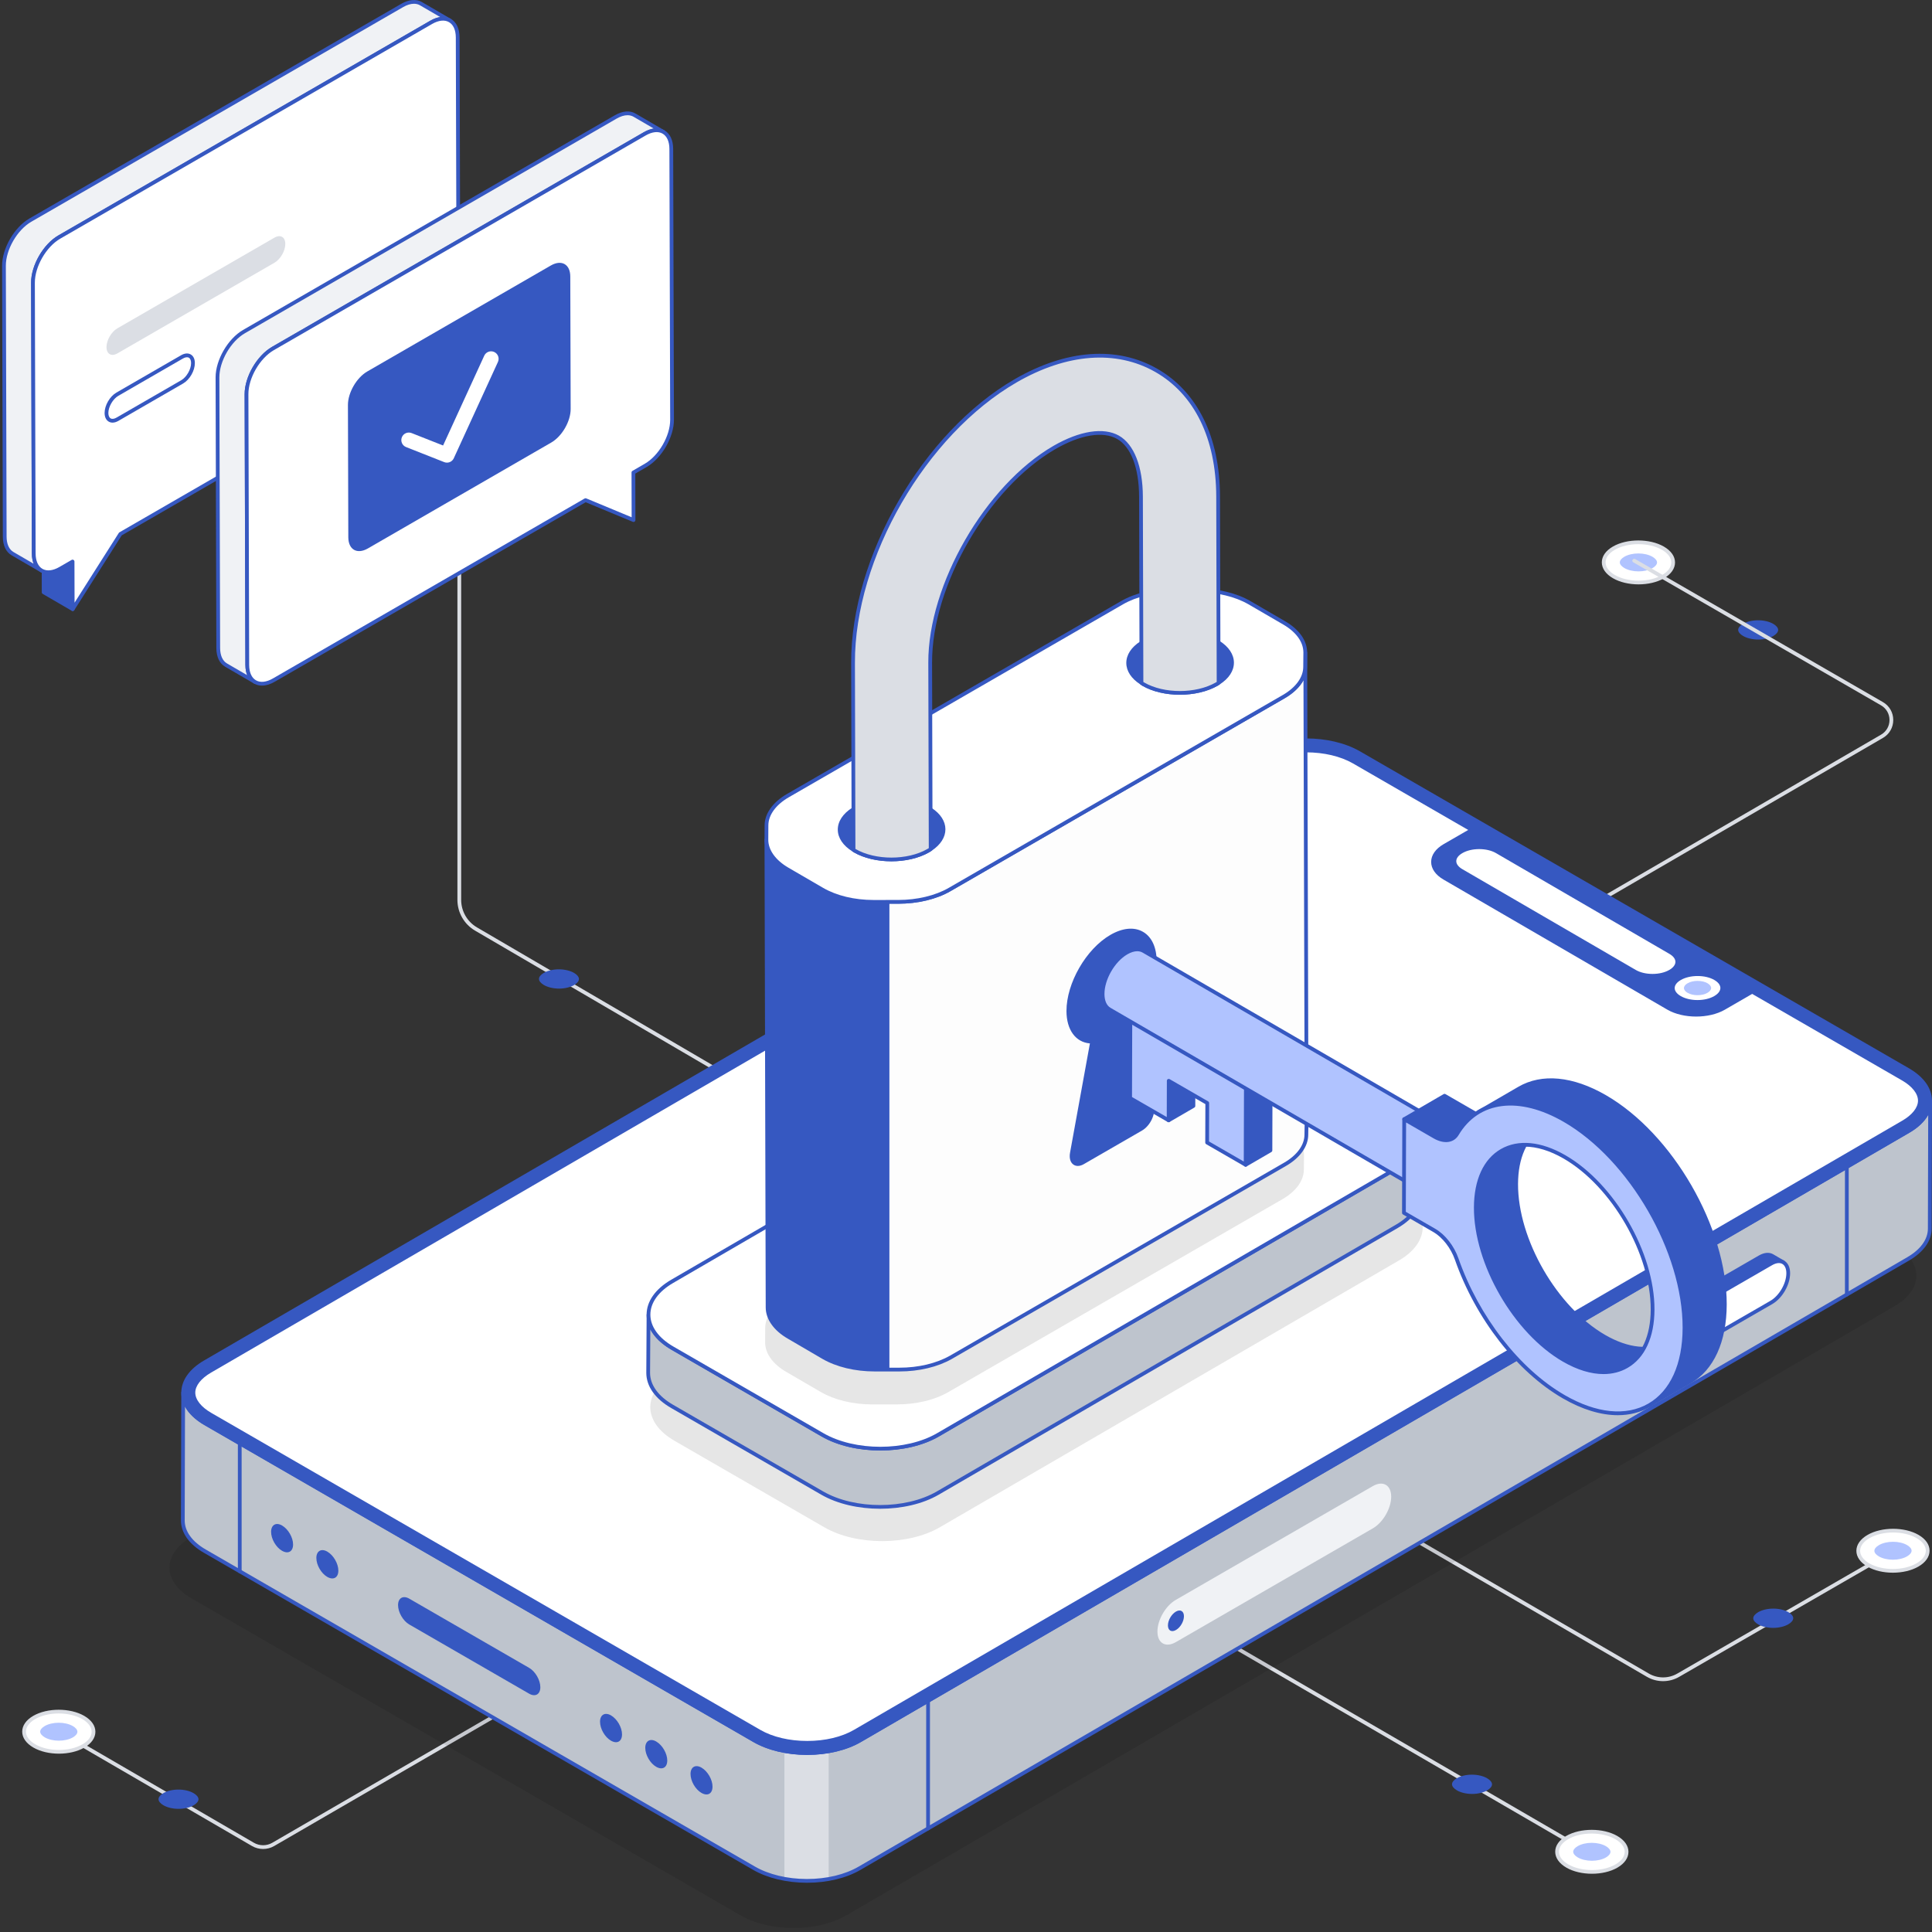 <svg width="451" height="451" viewBox="0 0 451 451" fill="none" xmlns="http://www.w3.org/2000/svg">
<rect x="0" y="0" width="451" height="451" fill="#333333" stroke="none"/>
<path d="M388.223 392.443C386.92 392.443 385.618 392.105 384.455 391.431L329.31 359.387C329.101 359.265 329.03 358.996 329.152 358.787C329.273 358.575 329.542 358.505 329.753 358.627L384.898 390.671C386.944 391.859 389.488 391.863 391.534 390.681L447.058 358.627C447.262 358.505 447.533 358.576 447.658 358.788C447.778 358.998 447.706 359.266 447.497 359.387L391.973 391.441C390.817 392.109 389.52 392.443 388.223 392.443Z" fill="#DBDEE4"/>
<path d="M436.177 358.681C433.002 360.514 432.984 363.488 436.139 365.321C439.293 367.155 444.428 367.154 447.603 365.321C450.779 363.487 450.794 360.515 447.64 358.682C444.485 356.849 439.353 356.848 436.177 358.681Z" fill="white"/>
<path d="M441.863 367.127C439.707 367.127 437.554 366.652 435.918 365.702C434.258 364.736 433.344 363.426 433.345 362.013C433.349 360.591 434.276 359.272 435.959 358.302C439.249 356.401 444.588 356.4 447.861 358.303C449.521 359.268 450.436 360.578 450.434 361.991C450.432 363.412 449.506 364.73 447.824 365.701C446.177 366.652 444.019 367.127 441.863 367.127ZM441.916 357.741C439.92 357.741 437.923 358.181 436.398 359.061C434.999 359.87 434.225 360.919 434.223 362.014C434.222 363.101 434.981 364.141 436.361 364.942C439.386 366.702 444.335 366.701 447.384 364.941C448.784 364.133 449.554 363.085 449.556 361.99C449.558 360.904 448.799 359.863 447.419 359.062C445.904 358.181 443.911 357.741 441.916 357.741Z" fill="#DBDEE4"/>
<path d="M441.874 364.096C443.112 364.096 444.31 363.814 445.161 363.322C445.845 362.928 446.237 362.443 446.238 361.993C446.238 361.548 445.854 361.069 445.183 360.679C444.339 360.188 443.146 359.907 441.909 359.907C440.672 359.907 439.475 360.189 438.625 360.68C437.941 361.075 437.548 361.56 437.548 362.011C437.547 362.456 437.931 362.935 438.602 363.325C439.445 363.815 440.638 364.096 441.874 364.096Z" fill="#B0C3FF"/>
<path d="M413.921 380.006C415.25 380.006 416.537 379.703 417.451 379.176C418.185 378.752 418.606 378.231 418.607 377.748C418.607 377.27 418.195 376.756 417.474 376.337C416.567 375.81 415.286 375.508 413.958 375.508C412.63 375.508 411.344 375.81 410.431 376.338C409.696 376.762 409.275 377.283 409.274 377.767C409.273 378.245 409.686 378.759 410.406 379.178C411.312 379.704 412.593 380.006 413.921 380.006Z" fill="#3658C1"/>
<path d="M388.18 127.968C391.356 129.801 391.374 132.775 388.219 134.609C385.064 136.442 379.929 136.441 376.754 134.608C373.578 132.774 373.563 129.802 376.718 127.968C379.873 126.135 385.005 126.134 388.18 127.968Z" fill="white"/>
<path d="M382.496 136.415C380.34 136.415 378.182 135.938 376.535 134.988C374.854 134.017 373.926 132.699 373.925 131.278C373.923 129.865 374.837 128.555 376.498 127.589C379.769 125.689 385.106 125.687 388.401 127.588C390.084 128.56 391.012 129.879 391.013 131.301C391.015 132.714 390.101 134.024 388.441 134.989C386.804 135.939 384.652 136.415 382.496 136.415ZM382.442 127.028C380.448 127.028 378.454 127.468 376.94 128.349C375.559 129.15 374.801 130.19 374.803 131.277C374.805 132.372 375.575 133.42 376.974 134.228C380.024 135.989 384.972 135.99 387.998 134.228C389.379 133.428 390.137 132.388 390.135 131.301C390.134 130.205 389.362 129.157 387.962 128.348C386.437 127.468 384.439 127.028 382.442 127.028Z" fill="#DBDEE4"/>
<path d="M382.487 133.382C381.249 133.382 380.051 133.1 379.2 132.609C378.516 132.214 378.124 131.73 378.123 131.279C378.123 130.834 378.507 130.355 379.178 129.965C380.022 129.475 381.215 129.193 382.452 129.193C383.688 129.193 384.886 129.475 385.736 129.966C386.42 130.361 386.813 130.846 386.814 131.297C386.814 131.742 386.43 132.221 385.759 132.611C384.916 133.101 383.723 133.382 382.487 133.382Z" fill="#B0C3FF"/>
<path d="M410.441 149.294C409.111 149.294 407.824 148.991 406.91 148.463C406.176 148.039 405.755 147.519 405.754 147.035C405.754 146.557 406.167 146.043 406.888 145.624C407.794 145.097 409.075 144.795 410.403 144.795C411.732 144.795 413.017 145.098 413.931 145.625C414.665 146.049 415.087 146.57 415.088 147.054C415.088 147.532 414.676 148.047 413.955 148.465C413.05 148.991 411.769 149.294 410.441 149.294Z" fill="#3658C1"/>
<path d="M316.414 243.748C316.263 243.748 316.115 243.67 316.035 243.529C315.913 243.32 315.983 243.051 316.192 242.929L439.109 171.496C440.344 170.779 441.08 169.5 441.078 168.072C441.077 166.645 440.338 165.367 439.101 164.652L381.265 131.261C381.055 131.14 380.983 130.872 381.103 130.661C381.227 130.45 381.496 130.379 381.704 130.501L439.54 163.892C441.051 164.764 441.955 166.327 441.956 168.071C441.958 169.816 441.059 171.379 439.552 172.256L316.634 243.688C316.565 243.729 316.489 243.748 316.414 243.748Z" fill="#DBDEE4"/>
<path d="M61.417 431.623C60.522 431.623 59.626 431.392 58.827 430.929L10.172 402.645C9.963 402.524 9.893 402.254 10.014 402.045C10.134 401.833 10.402 401.763 10.615 401.885L59.269 430.169C60.59 430.936 62.233 430.938 63.554 430.175L139.851 385.923C140.057 385.802 140.328 385.871 140.45 386.082C140.572 386.292 140.501 386.561 140.29 386.682L63.993 430.935C63.199 431.394 62.307 431.623 61.417 431.623Z" fill="#DBDEE4"/>
<path d="M19.438 400.924C22.612 402.758 22.63 405.732 19.477 407.565C16.323 409.399 11.19 409.398 8.016 407.565C4.841 405.731 4.826 402.759 7.98 400.925C11.133 399.092 16.263 399.091 19.438 400.924Z" fill="white"/>
<path d="M13.754 409.371C11.599 409.371 9.441 408.896 7.795 407.945C6.114 406.974 5.188 405.656 5.184 404.234C5.182 402.822 6.097 401.511 7.757 400.545C11.028 398.645 16.366 398.643 19.657 400.544C21.34 401.516 22.266 402.834 22.268 404.257C22.27 405.67 21.357 406.98 19.697 407.946C18.061 408.896 15.91 409.371 13.754 409.371ZM13.7 399.985C11.705 399.985 9.712 400.424 8.199 401.305C6.82 402.107 6.062 403.147 6.062 404.234C6.064 405.329 6.836 406.377 8.234 407.185C11.285 408.947 16.23 408.945 19.254 407.186C20.633 406.385 21.391 405.345 21.39 404.258C21.39 403.162 20.618 402.113 19.218 401.304C17.693 400.425 15.697 399.985 13.7 399.985Z" fill="#DBDEE4"/>
<path d="M13.745 406.339C12.507 406.339 11.309 406.057 10.459 405.566C9.775 405.171 9.383 404.686 9.383 404.236C9.382 403.791 9.766 403.312 10.438 402.922C11.281 402.432 12.474 402.15 13.71 402.15C14.947 402.15 16.143 402.432 16.993 402.923C17.677 403.318 18.07 403.803 18.07 404.254C18.071 404.699 17.687 405.178 17.017 405.568C16.173 406.058 14.981 406.339 13.745 406.339Z" fill="#B0C3FF"/>
<path d="M41.689 422.251C40.36 422.251 39.074 421.949 38.16 421.421C37.426 420.997 37.005 420.477 37.005 419.993C37.004 419.515 37.417 419.001 38.138 418.582C39.044 418.055 40.325 417.753 41.652 417.753C42.98 417.753 44.265 418.055 45.178 418.583C45.913 419.007 46.334 419.528 46.335 420.012C46.336 420.49 45.923 421.005 45.203 421.423C44.297 421.949 43.017 422.251 41.689 422.251Z" fill="#3658C1"/>
<path d="M373.93 434.697C373.854 434.697 373.779 434.678 373.709 434.637L263.836 370.81C263.626 370.688 263.556 370.419 263.678 370.21C263.798 369.998 264.067 369.928 264.278 370.05L374.151 433.878C374.361 433.999 374.431 434.269 374.309 434.478C374.228 434.618 374.081 434.697 373.93 434.697Z" fill="#DBDEE4"/>
<path d="M365.875 435.598C362.698 433.765 362.68 430.791 365.837 428.958C368.994 427.124 374.132 427.125 377.309 428.958C380.486 430.792 380.502 433.764 377.345 435.597C374.188 437.43 369.053 437.431 365.875 435.598Z" fill="white"/>
<path d="M371.618 437.403C369.462 437.403 367.302 436.928 365.656 435.979V435.978C363.971 435.006 363.044 433.687 363.042 432.265C363.04 430.852 363.954 429.542 365.616 428.577C368.892 426.679 374.232 426.676 377.529 428.578C379.213 429.549 380.141 430.867 380.143 432.288C380.144 433.701 379.228 435.011 377.566 435.977C375.93 436.927 373.774 437.403 371.618 437.403ZM366.095 435.217C369.15 436.978 374.096 436.978 377.124 435.217C378.506 434.416 379.266 433.376 379.264 432.289C379.263 431.195 378.491 430.147 377.089 429.338C374.035 427.576 369.086 427.576 366.059 429.337C364.678 430.138 363.918 431.178 363.92 432.264C363.922 433.359 364.693 434.408 366.095 435.217Z" fill="#DBDEE4"/>
<path d="M371.575 430.183C372.813 430.183 374.012 430.464 374.864 430.956C375.548 431.35 375.94 431.835 375.941 432.285C375.941 432.73 375.557 433.209 374.885 433.599C374.04 434.09 372.847 434.371 371.609 434.371C370.372 434.371 369.174 434.089 368.322 433.598C367.638 433.203 367.245 432.718 367.244 432.267C367.244 431.822 367.628 431.343 368.299 430.954C369.144 430.464 370.337 430.183 371.575 430.183Z" fill="#B0C3FF"/>
<path d="M343.603 414.272C344.933 414.272 346.221 414.575 347.135 415.103C347.87 415.527 348.291 416.047 348.292 416.531C348.293 417.008 347.88 417.523 347.158 417.942C346.251 418.468 344.969 418.771 343.64 418.771C342.311 418.771 341.025 418.468 340.111 417.941C339.375 417.517 338.953 416.996 338.953 416.511C338.952 416.033 339.365 415.519 340.086 415.1C340.992 414.574 342.274 414.272 343.603 414.272Z" fill="#3658C1"/>
<path d="M188.572 262.589C188.496 262.589 188.419 262.569 188.351 262.529L110.906 217.248C108.359 215.769 106.777 213.019 106.777 210.074V78.354C106.777 78.112 106.975 77.915 107.216 77.915C107.458 77.915 107.656 78.112 107.656 78.354V210.074C107.656 212.708 109.071 215.166 111.348 216.489L188.793 261.771C189.002 261.893 189.073 262.162 188.951 262.371C188.869 262.511 188.723 262.589 188.572 262.589Z" fill="#DBDEE4"/>
<g opacity="0.1">
<path d="M442.199 290.599C449.044 294.551 449.08 300.947 442.279 304.9L197.562 447.112C190.762 451.064 179.718 451.064 172.873 447.112L44.718 373.122C37.873 369.17 37.837 362.774 44.637 358.822L289.354 216.61C296.155 212.657 307.198 212.657 314.044 216.61L442.199 290.599Z" fill="black"/>
</g>
<path d="M42.68 354.937C42.68 357.517 44.406 360.133 47.84 362.108L176.011 436.095C178.075 437.287 180.513 438.123 183.111 438.586C184.783 438.906 186.545 439.066 188.289 439.066C190.033 439.066 191.759 438.924 193.449 438.621C196.1 438.159 198.592 437.322 200.673 436.095L445.395 293.887C448.794 291.929 450.484 289.367 450.484 286.805L450.555 256.946C450.555 259.526 448.865 262.106 445.484 264.046L200.762 406.272C198.645 407.517 196.136 408.354 193.449 408.799C191.758 409.101 190.032 409.226 188.289 409.226C186.545 409.226 184.801 409.066 183.11 408.745C180.53 408.283 178.11 407.446 176.064 406.272L47.929 332.285C44.477 330.275 42.769 327.695 42.769 325.061L42.68 354.937Z" fill="#BEC4CD"/>
<path d="M183.11 408.744V438.585C184.782 438.905 186.544 439.065 188.288 439.065C190.032 439.065 191.758 438.923 193.448 438.62V408.798C191.758 409.101 190.032 409.225 188.288 409.225C186.544 409.225 184.8 409.065 183.11 408.744Z" fill="#DBDEE4"/>
<path d="M188.393 439.504C188.357 439.504 188.321 439.504 188.285 439.504C183.586 439.487 179.147 438.414 175.787 436.483L47.62 362.492C44.151 360.5 42.24 357.814 42.24 354.928L42.321 325.061C42.321 324.818 42.518 324.623 42.76 324.623C43.003 324.623 43.199 324.82 43.199 325.062C43.199 327.611 44.955 330.039 48.142 331.898L176.289 405.888C179.504 407.744 183.766 408.775 188.289 408.791C188.325 408.791 188.359 408.791 188.395 408.791C193.018 408.791 197.327 407.762 200.539 405.888L445.257 263.674C448.382 261.884 450.108 259.509 450.122 256.981V256.949C450.122 256.706 450.319 256.511 450.561 256.511C450.805 256.511 451 256.708 451 256.95V256.951V256.952C451 256.963 451 256.973 451 256.984L450.919 286.801C450.919 289.643 449.038 292.296 445.619 294.268L200.901 436.482C197.561 438.432 193.124 439.504 188.393 439.504ZM43.19 328.348L43.118 354.929C43.118 357.486 44.873 359.902 48.058 361.731L176.226 435.722C179.455 437.578 183.74 438.61 188.289 438.626C188.323 438.626 188.359 438.626 188.394 438.626C192.972 438.626 197.251 437.597 200.458 435.723L445.178 293.508C448.315 291.698 450.041 289.316 450.041 286.8L450.113 260.269C449.242 261.838 447.744 263.262 445.696 264.434L200.981 406.647C197.637 408.597 193.17 409.669 188.395 409.669C188.357 409.669 188.321 409.669 188.285 409.669C183.611 409.652 179.194 408.578 175.85 406.647L47.701 332.657C45.598 331.431 44.07 329.958 43.19 328.348Z" fill="#3658C1"/>
<path d="M55.966 367.241C55.724 367.241 55.527 367.045 55.527 366.802V336.924C55.527 336.681 55.724 336.484 55.966 336.484C56.208 336.484 56.405 336.681 56.405 336.924V366.802C56.405 367.045 56.208 367.241 55.966 367.241Z" fill="#3658C1"/>
<path d="M387.864 311.253C387.883 312.499 388.311 313.391 389.017 313.8L391.632 315.321C390.926 314.893 390.498 314.02 390.479 312.774C390.479 310.263 392.246 307.214 394.422 305.95L413.467 294.956C414.582 294.324 415.568 294.268 416.293 294.678L413.678 293.157C412.953 292.747 411.967 292.803 410.852 293.436L391.806 304.429C389.631 305.693 387.864 308.743 387.864 311.253Z" fill="#3658C1"/>
<path d="M391.631 315.759C391.556 315.759 391.48 315.741 391.41 315.7L388.796 314.18C387.933 313.68 387.446 312.642 387.426 311.259C387.426 311.256 387.426 311.254 387.426 311.252C387.426 308.569 389.252 305.404 391.585 304.048L410.631 293.055C411.84 292.37 413 292.27 413.894 292.774L416.514 294.297C416.722 294.418 416.794 294.685 416.674 294.894C416.552 295.105 416.286 295.177 416.077 295.059C415.465 294.71 414.614 294.811 413.683 295.338L394.642 306.328C392.589 307.521 390.918 310.413 390.918 312.773C390.934 313.813 391.268 314.586 391.86 314.945C392.066 315.07 392.133 315.337 392.009 315.545C391.926 315.683 391.78 315.759 391.631 315.759ZM388.303 311.249C388.321 312.31 388.652 313.081 389.237 313.42L390.199 313.98C390.099 313.618 390.046 313.215 390.039 312.781C390.039 310.09 391.868 306.926 394.2 305.569L413.246 294.576C413.643 294.351 414.034 294.189 414.411 294.091L413.456 293.536C412.845 293.191 411.994 293.292 411.066 293.818L392.026 304.808C389.974 306 388.305 308.889 388.303 311.249Z" fill="#3658C1"/>
<path d="M394.425 305.951C392.241 307.212 390.478 310.266 390.485 312.776C390.492 315.286 392.267 316.297 394.451 315.036L413.499 304.037C415.684 302.775 417.447 299.722 417.44 297.211C417.433 294.701 415.658 293.69 413.473 294.951L394.425 305.951Z" fill="white"/>
<path d="M392.676 316.02C392.223 316.02 391.801 315.913 391.425 315.697C390.54 315.187 390.05 314.15 390.046 312.777C390.039 310.132 391.905 306.9 394.206 305.571L413.253 294.571C414.454 293.877 415.606 293.777 416.5 294.291C417.385 294.8 417.876 295.837 417.879 297.21C417.886 299.9 416.059 303.066 413.718 304.417L394.67 315.417C393.976 315.818 393.296 316.02 392.676 316.02ZM415.246 294.846C414.78 294.846 414.252 295.01 413.692 295.331L394.645 306.331C392.586 307.52 390.917 310.41 390.924 312.775C390.928 313.822 391.26 314.589 391.864 314.936C392.47 315.285 393.312 315.188 394.231 314.657L413.279 303.657C415.337 302.468 417.008 299.577 417.001 297.212C416.998 296.167 416.665 295.399 416.061 295.052C415.823 294.915 415.548 294.846 415.246 294.846Z" fill="#3658C1"/>
<path d="M445.4 249.753C452.245 253.705 452.281 260.102 445.481 264.054L200.764 406.266C193.963 410.218 182.92 410.218 176.074 406.266L47.919 332.277C41.074 328.325 41.038 321.928 47.839 317.976L292.556 175.764C299.357 171.812 310.4 171.812 317.245 175.764L445.4 249.753Z" fill="#3658C1"/>
<path d="M188.436 409.656C183.885 409.656 179.33 408.654 175.854 406.647L47.699 332.657C44.236 330.658 42.326 327.975 42.323 325.103C42.318 322.249 44.2 319.584 47.616 317.597L292.334 175.385C299.24 171.372 310.514 171.372 317.464 175.385L445.618 249.374C449.081 251.373 450.992 254.057 450.996 256.929C450.999 259.782 449.119 262.448 445.701 264.435L200.984 406.647C197.532 408.653 192.985 409.656 188.436 409.656ZM304.883 173.241C300.492 173.241 296.108 174.208 292.777 176.144L48.059 318.357C44.922 320.179 43.198 322.574 43.201 325.102C43.205 327.647 44.958 330.06 48.138 331.898L176.294 405.887C183 409.758 193.88 409.76 200.542 405.887L445.258 263.675C448.395 261.852 450.121 259.457 450.117 256.93C450.114 254.384 448.359 251.971 445.179 250.134L317.025 176.144C313.672 174.209 309.274 173.241 304.883 173.241Z" fill="#3658C1"/>
<path d="M448.17 256.934C448.17 258.702 446.753 260.55 444.284 261.983L199.565 404.196C196.634 405.901 192.683 406.841 188.43 406.841C184.193 406.841 180.227 405.901 177.264 404.196L49.114 330.207C46.598 328.757 45.148 326.893 45.148 325.094C45.148 323.325 46.566 321.478 49.035 320.044L293.754 177.831C296.684 176.127 300.635 175.187 304.888 175.187C309.125 175.187 313.091 176.127 316.054 177.831L444.204 251.821C446.721 253.27 448.17 255.133 448.17 256.934Z" fill="white"/>
<path d="M188.431 407.28C184.117 407.28 180.074 406.32 177.045 404.577L48.895 330.587C46.234 329.055 44.709 327.052 44.709 325.094C44.709 323.158 46.205 321.179 48.814 319.664L293.532 177.451C296.53 175.708 300.565 174.747 304.889 174.747C309.199 174.747 313.244 175.707 316.274 177.45L444.423 251.44C447.083 252.971 448.61 254.974 448.61 256.934C448.61 258.868 447.114 260.847 444.505 262.363L199.786 404.576C196.787 406.32 192.755 407.28 188.431 407.28ZM304.888 175.625C300.717 175.625 296.841 176.544 293.974 178.211L49.256 320.424C46.923 321.777 45.587 323.479 45.587 325.093C45.587 326.73 46.953 328.455 49.334 329.826L177.484 403.816C180.381 405.483 184.27 406.402 188.431 406.402C192.602 406.402 196.477 405.483 199.343 403.816L444.063 261.603C446.395 260.249 447.731 258.547 447.731 256.933C447.731 255.296 446.366 253.571 443.984 252.201L315.835 178.211C312.936 176.544 309.048 175.625 304.888 175.625Z" fill="#3658C1"/>
<path d="M337.189 204.945C339.08 206.051 387.216 234.016 389.449 235.314C393.019 237.386 398.842 237.386 402.422 235.324L408.939 231.553C406.706 230.255 346.281 195.15 343.737 193.672L337.22 197.433C333.639 199.504 333.619 202.873 337.189 204.945Z" fill="#3658C1"/>
<path d="M395.941 237.302C393.507 237.302 391.076 236.765 389.227 235.693C388.764 235.423 338.969 206.495 336.969 205.325C335.108 204.245 334.082 202.781 334.084 201.201C334.084 199.614 335.12 198.14 337 197.052L343.516 193.292C343.653 193.213 343.82 193.213 343.957 193.292L409.16 231.173C409.296 231.251 409.378 231.396 409.378 231.552C409.378 231.709 409.294 231.854 409.158 231.932L402.64 235.703C400.79 236.77 398.365 237.302 395.941 237.302ZM343.736 194.179L337.439 197.812C335.842 198.737 334.962 199.941 334.962 201.202C334.962 202.455 335.831 203.649 337.408 204.565C337.41 204.565 337.41 204.566 337.41 204.566C339.388 205.722 389.205 234.664 389.67 234.933C393.113 236.934 398.735 236.939 402.202 234.943L408.064 231.552L343.736 194.179Z" fill="#3658C1"/>
<path d="M385.758 227.35C387.242 227.35 388.63 227.022 389.662 226.426C390.592 225.889 391.105 225.217 391.106 224.532C391.106 223.858 390.608 223.196 389.702 222.669L349.208 199.138C348.179 198.541 346.793 198.212 345.302 198.212C343.81 198.212 342.414 198.543 341.375 199.144C340.456 199.674 339.949 200.341 339.949 201.02C339.948 201.698 340.449 202.363 341.36 202.893L381.853 226.423C382.883 227.021 384.269 227.35 385.758 227.35Z" fill="white"/>
<path d="M396.256 233.45C397.74 233.45 399.126 233.122 400.159 232.526C401.088 231.99 401.6 231.317 401.601 230.634C401.603 229.958 401.102 229.295 400.191 228.765C399.163 228.168 397.777 227.839 396.286 227.839C394.793 227.839 393.398 228.169 392.359 228.77C391.441 229.3 390.934 229.967 390.933 230.647C390.932 231.325 391.433 231.99 392.344 232.52C393.377 233.12 394.766 233.45 396.256 233.45Z" fill="white"/>
<path d="M396.261 232.314C397.143 232.314 397.967 232.119 398.581 231.764C399.134 231.446 399.438 231.046 399.439 230.639C399.44 230.238 399.142 229.843 398.601 229.528C397.989 229.173 397.165 228.978 396.279 228.978C395.392 228.978 394.562 229.174 393.944 229.531C393.399 229.846 393.097 230.243 393.097 230.647C393.096 231.05 393.394 231.445 393.936 231.76C394.55 232.117 395.375 232.314 396.261 232.314Z" fill="#B0C3FF"/>
<path d="M163.752 412.629C162.341 411.814 161.201 412.486 161.196 414.107C161.192 415.75 162.324 417.711 163.736 418.526C165.184 419.362 166.324 418.713 166.328 417.07C166.333 415.449 165.2 413.465 163.752 412.629Z" fill="#3658C1"/>
<path d="M153.188 406.532C151.776 405.717 150.636 406.388 150.631 408.009C150.627 409.653 151.76 411.614 153.171 412.429C154.619 413.265 155.759 412.615 155.764 410.972C155.768 409.351 154.636 407.368 153.188 406.532Z" fill="#3658C1"/>
<path d="M142.627 400.434C141.216 399.619 140.076 400.29 140.071 401.912C140.067 403.555 141.199 405.516 142.611 406.331C144.059 407.167 145.199 406.518 145.203 404.875C145.208 403.253 144.075 401.27 142.627 400.434Z" fill="#3658C1"/>
<path d="M76.406 362.204C74.995 361.389 73.855 362.06 73.85 363.681C73.846 365.324 74.978 367.286 76.389 368.101C77.838 368.937 78.978 368.287 78.982 366.644C78.987 365.023 77.854 363.04 76.406 362.204Z" fill="#3658C1"/>
<path d="M65.84 356.106C64.429 355.291 63.289 355.962 63.284 357.583C63.28 359.227 64.412 361.188 65.823 362.003C67.272 362.839 68.412 362.189 68.416 360.547C68.421 358.925 67.288 356.942 65.84 356.106Z" fill="#3658C1"/>
<path d="M95.531 379.21C94.087 378.375 92.916 376.348 92.921 374.688C92.925 373.027 94.103 372.356 95.548 373.191L123.528 389.345C124.973 390.179 126.139 392.203 126.135 393.864C126.13 395.524 124.956 396.198 123.511 395.363L95.531 379.21Z" fill="#3658C1"/>
<path d="M216.645 427.263C216.403 427.263 216.205 427.067 216.205 426.824V397.036C216.205 396.793 216.403 396.597 216.645 396.597C216.886 396.597 217.084 396.793 217.084 397.036V426.824C217.084 427.067 216.886 427.263 216.645 427.263Z" fill="#3658C1"/>
<path d="M431.118 302.627C430.877 302.627 430.679 302.43 430.679 302.188V272.401C430.679 272.158 430.877 271.962 431.118 271.962C431.36 271.962 431.558 272.158 431.558 272.401V302.188C431.558 302.43 431.36 302.627 431.118 302.627Z" fill="#3658C1"/>
<path d="M274.461 373.479C272.093 374.846 270.181 378.157 270.189 380.878C270.197 383.599 272.121 384.696 274.489 383.329L320.484 356.768C322.852 355.401 324.764 352.09 324.756 349.369C324.748 346.648 322.824 345.551 320.456 346.918L274.461 373.479Z" fill="#F0F2F5"/>
<path d="M274.514 376.201C275.542 375.608 276.372 376.096 276.375 377.277C276.379 378.473 275.554 379.901 274.527 380.494C273.473 381.102 272.643 380.63 272.639 379.433C272.636 378.253 273.46 376.809 274.514 376.201Z" fill="#3658C1"/>
<g opacity="0.1">
<path d="M326.474 278.613C333.954 282.932 333.993 289.923 326.562 294.241L219.397 356.518C211.982 360.827 199.896 360.836 192.417 356.518L157.429 336.318C149.95 332 149.926 324.999 157.341 320.691L264.507 258.413C271.937 254.095 284.007 254.095 291.486 258.413L326.474 278.613Z" fill="black"/>
</g>
<path d="M331.705 264.905L331.625 278.511C331.625 281.316 329.781 284.101 326.094 286.266L218.909 348.524C216.825 349.747 214.38 350.608 211.775 351.129C207.948 351.931 203.76 351.971 199.893 351.29C196.987 350.789 194.242 349.867 191.938 348.524L156.951 328.332C153.184 326.168 151.32 323.302 151.32 320.477L151.381 306.931C151.381 309.737 153.264 312.582 157.011 314.726L191.998 334.938C194.282 336.261 196.987 337.183 199.893 337.684C203.78 338.365 207.948 338.325 211.776 337.543C214.421 337.022 216.885 336.161 218.969 334.938L326.155 272.66C329.822 270.516 331.665 267.71 331.705 264.905Z" fill="#BEC4CD"/>
<path d="M205.453 352.199C200.489 352.199 195.517 351.104 191.717 348.915L156.72 328.709C152.948 326.544 150.871 323.618 150.871 320.47L150.948 306.922C150.95 306.68 151.145 306.485 151.387 306.485C151.387 306.485 151.387 306.485 151.389 306.485C151.631 306.486 151.826 306.682 151.826 306.924C151.826 309.711 153.747 312.35 157.234 314.353L192.206 334.559C199.561 338.795 211.465 338.796 218.745 334.559L325.924 272.285C329.338 270.284 331.231 267.663 331.259 264.905V264.903C331.259 264.903 331.259 264.903 331.259 264.902C331.261 264.66 331.458 264.467 331.698 264.467C331.7 264.467 331.7 264.467 331.701 264.467C331.943 264.469 332.139 264.666 332.137 264.908L332.061 278.504C332.061 281.578 330.02 284.468 326.315 286.64L219.135 348.914C215.374 351.104 210.419 352.199 205.453 352.199ZM151.807 310.318L151.749 320.472C151.749 323.289 153.67 325.945 157.157 327.948L192.157 348.154C199.512 352.392 211.413 352.393 218.693 348.155L325.873 285.88C329.297 283.874 331.183 281.254 331.183 278.501L331.24 268.328C330.302 270.092 328.648 271.707 326.367 273.044L219.187 335.318C211.664 339.696 199.366 339.695 191.767 335.319L156.795 315.113C154.442 313.761 152.747 312.12 151.807 310.318Z" fill="#3658C1"/>
<path d="M326.055 257.032C333.534 261.35 333.573 268.341 326.143 272.659L218.977 334.936C211.563 339.245 199.477 339.255 191.997 334.936L157.009 314.736C149.53 310.418 149.507 303.417 156.921 299.109L264.087 236.831C271.517 232.513 283.587 232.513 291.067 236.831L326.055 257.032Z" fill="white"/>
<g opacity="0.1">
<path d="M183.634 303.038C180.45 304.876 178.643 307.376 178.629 309.976L178.61 313.314C178.595 315.914 180.374 318.414 183.538 320.252L191.638 324.96C194.815 326.806 199.112 327.837 203.614 327.845L209.364 327.837C213.865 327.844 218.187 326.806 221.371 324.968L299.377 279.931C302.561 278.093 304.368 275.593 304.369 272.986L304.402 269.655C304.403 267.048 302.637 264.555 299.461 262.709L291.36 258.002C288.196 256.163 283.887 255.125 279.398 255.125H273.634C269.146 255.125 264.824 256.163 261.64 258.002L183.634 303.038Z" fill="black"/>
</g>
<path d="M205.507 338.6C200.541 338.6 195.572 337.506 191.78 335.316L156.791 315.116C153.024 312.941 150.947 310.021 150.942 306.896C150.938 303.79 152.983 300.889 156.702 298.728L263.868 236.451C271.407 232.071 283.705 232.073 291.288 236.451L326.275 256.651C330.047 258.828 332.126 261.747 332.131 264.871C332.136 267.974 330.088 270.874 326.366 273.038L219.2 335.316C215.431 337.506 210.471 338.6 205.507 338.6ZM277.561 234.033C272.755 234.033 267.957 235.092 264.311 237.211L157.144 299.488C153.707 301.485 151.817 304.115 151.82 306.895C151.825 309.694 153.746 312.344 157.23 314.356L192.219 334.556C199.56 338.795 211.464 338.795 218.757 334.556L325.924 272.279C329.365 270.28 331.256 267.649 331.253 264.873C331.249 262.076 329.325 259.426 325.836 257.411L290.849 237.212C287.178 235.092 282.367 234.033 277.561 234.033Z" fill="#3658C1"/>
<path d="M305.004 261.546L304.953 264.864C304.953 267.472 303.13 269.978 299.965 271.802L221.977 316.847C218.761 318.67 214.456 319.708 209.949 319.708H204.202C199.694 319.708 195.39 318.67 192.225 316.847L184.122 312.112C180.957 310.289 179.185 307.782 179.185 305.2L178.906 196.043C178.906 198.626 180.679 201.107 183.844 202.93L191.946 207.639C195.111 209.488 199.416 210.526 203.923 210.526H209.646C214.153 210.526 218.483 209.488 221.673 207.639L299.687 162.619C302.877 160.771 304.675 158.264 304.675 155.656L304.7 152.34L305.004 261.546Z" fill="#FDFDFD"/>
<path d="M259.433 218.614C253.883 221.819 249.374 229.628 249.392 236.033C249.405 240.528 251.653 243.155 254.947 243.153L250.221 269.154C249.848 271.255 251.087 272.354 252.787 271.373L266.381 263.525C268.08 262.544 269.31 260.019 268.925 258.355L264.067 237.888C267.35 234.093 269.576 228.882 269.563 224.387C269.545 217.982 265.007 215.396 259.433 218.614Z" fill="#3658C1"/>
<path d="M251.603 272.173C251.224 272.173 250.876 272.07 250.579 271.862C249.852 271.352 249.564 270.336 249.789 269.077L254.425 243.572C251.096 243.302 248.967 240.405 248.954 236.035C248.936 229.497 253.538 221.511 259.214 218.234C262.061 216.591 264.765 216.338 266.818 217.522C268.862 218.698 269.992 221.136 270.003 224.386C270.015 228.82 267.929 234.017 264.546 238.004L269.352 258.254C269.786 260.132 268.474 262.824 266.6 263.905L253.006 271.753C252.523 272.033 252.042 272.173 251.603 272.173ZM254.948 242.714C255.078 242.714 255.202 242.771 255.284 242.872C255.368 242.971 255.403 243.103 255.38 243.232L250.653 269.233C250.494 270.127 250.655 270.842 251.084 271.142C251.438 271.393 251.967 271.339 252.567 270.993L266.161 263.144C267.684 262.265 268.841 259.943 268.499 258.454L263.641 237.989C263.608 237.852 263.644 237.707 263.735 237.601C267.071 233.746 269.137 228.682 269.125 224.388C269.116 221.465 268.142 219.296 266.38 218.282C264.603 217.261 262.216 217.517 259.653 218.994C254.221 222.131 249.814 229.774 249.832 236.032C249.844 240.154 251.803 242.714 254.943 242.714C254.945 242.714 254.946 242.714 254.948 242.714Z" fill="#3658C1"/>
<path d="M207.619 210.527H203.923C199.416 210.527 195.111 209.489 191.946 207.64L183.844 202.931C180.679 201.108 178.906 198.627 178.906 196.044L179.185 305.201C179.185 307.783 180.957 310.29 184.122 312.113L192.225 316.848C195.39 318.671 199.695 319.709 204.202 319.709H207.618L207.619 210.527Z" fill="#3658C1"/>
<path d="M209.95 320.147H204.202C199.605 320.147 195.274 319.11 192.007 317.228L183.902 312.491C180.626 310.605 178.746 307.947 178.746 305.2L178.468 196.071C178.468 196.062 178.468 196.053 178.468 196.045V196.044V196.043C178.468 195.8 178.664 195.604 178.907 195.604C179.149 195.604 179.346 195.799 179.346 196.042V196.07C179.358 198.468 181.077 200.829 184.063 202.55L192.168 207.26C195.245 209.057 199.53 210.087 203.924 210.087H209.646C214.047 210.087 218.351 209.057 221.454 207.26L299.468 162.24C302.499 160.483 304.236 158.084 304.236 155.656L304.262 152.336C304.264 152.095 304.459 151.9 304.701 151.9C304.701 151.9 304.701 151.9 304.703 151.9C304.943 151.901 305.14 152.097 305.14 152.339L305.444 261.546C305.444 261.549 305.444 261.551 305.444 261.554L305.392 264.871C305.392 267.609 303.493 270.276 300.185 272.182L222.196 317.227C218.874 319.111 214.526 320.147 209.95 320.147ZM179.355 199.264L179.624 305.199C179.624 307.624 181.345 310.005 184.343 311.731L192.447 316.468C195.536 318.247 199.821 319.269 204.202 319.269H209.95C214.377 319.269 218.57 318.273 221.761 316.465L299.746 271.422C302.777 269.676 304.514 267.286 304.514 264.864L304.566 261.543L304.279 158.795C303.423 160.374 301.928 161.829 299.907 163L221.893 208.019C218.613 209.919 214.265 210.965 209.646 210.965H203.924C199.312 210.965 194.979 209.919 191.725 208.019L183.622 203.31C181.669 202.184 180.213 200.788 179.355 199.264Z" fill="#3658C1"/>
<path d="M183.931 185.723C180.747 187.562 178.94 190.061 178.926 192.661L178.907 196C178.892 198.6 180.671 201.1 183.835 202.938L191.935 207.646C195.112 209.492 199.409 210.522 203.91 210.53L209.66 210.522C214.162 210.53 218.484 209.492 221.668 207.653L299.674 162.617C302.858 160.779 304.665 158.279 304.666 155.671L304.698 152.341C304.699 149.733 302.934 147.241 299.757 145.395L291.657 140.687C288.493 138.849 284.183 137.811 279.695 137.811H273.931C269.443 137.811 265.121 138.849 261.937 140.687L183.931 185.723Z" fill="white"/>
<path d="M203.91 210.97C199.3 210.962 194.969 209.916 191.715 208.025L183.614 203.318C180.329 201.409 178.454 198.741 178.468 195.997L178.487 192.659C178.501 189.918 180.406 187.252 183.712 185.344L261.717 140.308C264.95 138.441 269.401 137.371 273.931 137.371H279.694C284.226 137.371 288.667 138.441 291.878 140.308L299.979 145.015C303.307 146.949 305.138 149.55 305.138 152.341L305.106 155.675C305.104 158.416 303.203 161.087 299.893 162.997L221.888 208.033C218.665 209.895 214.227 210.962 209.709 210.962C209.694 210.962 209.677 210.962 209.661 210.962L203.91 210.97ZM184.15 186.104C181.121 187.852 179.377 190.243 179.365 192.664L179.346 196.002C179.334 198.422 181.049 200.812 184.056 202.558L192.157 207.266C195.279 209.08 199.452 210.084 203.91 210.091L209.661 210.084C209.677 210.084 209.692 210.084 209.709 210.084C214.078 210.084 218.354 209.061 221.448 207.273L299.454 162.237C302.486 160.487 304.226 158.094 304.227 155.671L304.26 152.337C304.26 149.876 302.583 147.545 299.536 145.775L291.435 141.067C288.355 139.277 284.075 138.249 279.694 138.249H273.931C269.55 138.249 265.259 139.277 262.156 141.067L184.15 186.104Z" fill="#3658C1"/>
<path d="M284.467 159.409C284.332 159.522 284.174 159.611 284.017 159.701C279.267 162.425 271.614 162.448 266.887 159.701C266.729 159.611 266.594 159.522 266.459 159.409C262.317 156.775 262.34 152.724 266.437 150.09C266.595 149.977 266.752 149.865 266.932 149.775C271.682 147.029 279.358 147.006 284.085 149.753C284.22 149.82 284.332 149.91 284.445 149.977C288.654 152.634 288.654 156.753 284.467 159.409Z" fill="#3658C1"/>
<path d="M275.425 162.178C272.244 162.178 269.072 161.478 266.666 160.081C266.487 159.979 266.335 159.876 266.179 159.746C264.098 158.428 262.925 156.645 262.92 154.761C262.915 152.873 264.081 151.083 266.201 149.72C266.369 149.6 266.539 149.48 266.736 149.382C271.58 146.578 279.472 146.569 284.305 149.373C284.384 149.412 284.478 149.474 284.569 149.535L284.672 149.602C286.845 150.974 288.041 152.781 288.043 154.694C288.044 156.598 286.868 158.398 284.725 159.765C284.58 159.883 284.413 159.981 284.245 160.077C281.803 161.477 278.609 162.178 275.425 162.178ZM275.544 148.143C272.508 148.143 269.47 148.815 267.151 150.155C266.974 150.245 266.841 150.341 266.707 150.437C264.815 151.654 263.794 153.181 263.798 154.758C263.801 156.333 264.831 157.852 266.695 159.038C266.856 159.168 266.971 159.243 267.105 159.32C271.678 161.977 279.165 161.977 283.799 159.32C283.94 159.239 284.072 159.167 284.184 159.073C284.199 159.061 284.214 159.049 284.232 159.038C286.125 157.837 287.166 156.295 287.165 154.695C287.163 153.094 286.113 151.55 284.209 150.349L284.077 150.262C284.019 150.223 283.959 150.181 283.89 150.146C281.588 148.81 278.566 148.143 275.544 148.143Z" fill="#3658C1"/>
<path d="M217.254 198.216C217.073 198.351 216.893 198.463 216.691 198.576C211.919 201.322 204.243 201.322 199.516 198.576C199.426 198.531 199.336 198.464 199.246 198.396C194.924 195.74 194.947 191.575 199.223 188.897C199.358 188.807 199.471 188.717 199.606 188.65C204.333 185.903 212.009 185.903 216.736 188.65C216.916 188.74 217.074 188.852 217.231 188.965C221.26 191.598 221.26 195.56 217.254 198.216Z" fill="#3658C1"/>
<path d="M208.089 201.063C204.899 201.063 201.714 200.36 199.295 198.957C199.216 198.917 199.111 198.843 199.007 198.766C196.803 197.41 195.58 195.601 195.571 193.675C195.563 191.74 196.777 189.911 198.99 188.525L199.087 188.458C199.194 188.384 199.295 188.315 199.406 188.258C204.228 185.453 212.111 185.457 216.957 188.27C217.133 188.357 217.31 188.482 217.487 188.609C219.543 189.952 220.689 191.72 220.694 193.575C220.701 195.429 219.569 197.205 217.507 198.575C217.314 198.719 217.121 198.839 216.906 198.96C214.47 200.362 211.276 201.063 208.089 201.063ZM208.163 187.026C205.14 187.026 202.123 187.694 199.827 189.03C199.729 189.079 199.662 189.128 199.592 189.177L199.466 189.263C197.511 190.488 196.442 192.051 196.449 193.671C196.456 195.281 197.53 196.827 199.475 198.022C199.59 198.106 199.65 198.153 199.712 198.184C204.329 200.864 211.837 200.864 216.471 198.196C216.662 198.09 216.825 197.989 216.989 197.866C216.996 197.86 217.003 197.855 217.011 197.85C218.825 196.648 219.821 195.131 219.816 193.578C219.811 192.028 218.807 190.521 216.991 189.333C216.836 189.223 216.697 189.122 216.54 189.043C214.224 187.698 211.19 187.026 208.163 187.026Z" fill="#3658C1"/>
<path d="M284.467 159.408C284.332 159.521 284.174 159.611 284.017 159.701C279.267 162.424 271.614 162.447 266.887 159.701C266.729 159.611 266.594 159.521 266.459 159.408L266.437 150.089L266.347 115.922C266.324 109.056 264.366 104.014 260.99 102.078C257.546 100.142 252.143 100.998 246.133 104.464C230.376 113.58 217.073 136.563 217.141 154.683L217.231 188.963L217.253 198.215C217.073 198.35 216.893 198.462 216.69 198.575C211.918 201.321 204.243 201.321 199.516 198.575C199.426 198.529 199.335 198.462 199.245 198.395L199.223 188.896L199.133 154.728C199.066 130.147 215.745 101.223 237.129 88.865C248.969 82.045 260.607 81.167 269.881 86.434C279.177 91.724 284.31 102.191 284.355 115.877L284.445 149.977L284.467 159.408Z" fill="#DBDEE4"/>
<path d="M208.088 201.061C204.898 201.061 201.713 200.359 199.294 198.955C199.215 198.915 199.111 198.842 199.006 198.765C198.895 198.682 198.806 198.535 198.806 198.396L198.694 154.729C198.626 130.007 215.411 100.91 236.91 88.486C248.906 81.574 260.693 80.71 270.096 86.053C279.53 91.42 284.75 102.011 284.794 115.875L284.905 159.408C284.905 159.538 284.849 159.66 284.749 159.744C284.598 159.872 284.423 159.975 284.245 160.077C279.36 162.877 271.479 162.876 266.666 160.081C266.487 159.979 266.335 159.876 266.178 159.746C266.079 159.663 266.021 159.54 266.021 159.41L265.907 115.923C265.885 109.226 264.014 104.319 260.772 102.459C257.458 100.599 252.202 101.467 246.352 104.845C230.688 113.907 217.512 136.73 217.579 154.681L217.692 198.214C217.692 198.352 217.627 198.482 217.517 198.566C217.322 198.713 217.124 198.835 216.905 198.958C214.469 200.361 211.275 201.061 208.088 201.061ZM199.684 198.167C199.693 198.172 199.703 198.177 199.711 198.182C204.332 200.864 211.837 200.862 216.471 198.194C216.595 198.126 216.706 198.059 216.814 197.988L216.701 154.684C216.634 136.457 230.011 113.285 245.913 104.084C252.042 100.548 257.616 99.68 261.204 101.696C264.731 103.717 266.763 108.9 266.786 115.92L266.899 159.191C266.964 159.236 267.031 159.277 267.105 159.319C271.678 161.976 279.165 161.977 283.799 159.32C283.878 159.274 283.955 159.232 284.027 159.186L283.916 115.877C283.871 102.341 278.81 92.021 269.662 86.816C260.542 81.635 249.066 82.495 237.349 89.247C216.097 101.527 199.504 130.29 199.573 154.727L199.684 198.167Z" fill="#3658C1"/>
<path d="M272.828 252.299L278.609 248.939L278.582 258.166L272.802 261.525L272.828 252.299Z" fill="#3658C1"/>
<path d="M272.801 261.965C272.725 261.965 272.65 261.945 272.581 261.906C272.446 261.828 272.362 261.682 272.362 261.524L272.389 252.298C272.389 252.142 272.473 251.998 272.607 251.919L278.388 248.56C278.525 248.481 278.691 248.481 278.828 248.56C278.964 248.638 279.048 248.784 279.048 248.941L279.022 258.167C279.022 258.323 278.938 258.467 278.804 258.546L273.022 261.906C272.953 261.945 272.876 261.965 272.801 261.965ZM273.267 252.552L273.241 260.761L278.144 257.913L278.168 249.704L273.267 252.552Z" fill="#3658C1"/>
<path d="M290.841 250.939L296.622 247.58L296.563 268.545L290.782 271.905L290.841 250.939Z" fill="#3658C1"/>
<path d="M290.782 272.345C290.706 272.345 290.631 272.325 290.562 272.285C290.427 272.207 290.343 272.062 290.343 271.905L290.403 250.939C290.403 250.783 290.487 250.639 290.621 250.56L296.401 247.201C296.539 247.122 296.705 247.122 296.842 247.201C296.978 247.279 297.062 247.425 297.062 247.581L297.004 268.547C297.004 268.703 296.92 268.847 296.786 268.926L291.004 272.285C290.934 272.325 290.857 272.345 290.782 272.345ZM291.281 251.193L291.223 271.141L296.125 268.293L296.181 248.345L291.281 251.193Z" fill="#3658C1"/>
<path d="M260.108 236.35L265.889 232.991L292.857 248.561L287.077 251.921L260.108 236.35Z" fill="white"/>
<path d="M287.077 252.359C287.001 252.359 286.925 252.34 286.857 252.3L259.888 236.73C259.753 236.652 259.669 236.507 259.669 236.351C259.669 236.194 259.751 236.049 259.887 235.97L265.667 232.611C265.805 232.532 265.971 232.532 266.108 232.611L293.077 248.181C293.212 248.259 293.296 248.404 293.296 248.56C293.296 248.717 293.214 248.862 293.078 248.941L287.298 252.3C287.229 252.34 287.152 252.359 287.077 252.359ZM260.984 236.349L287.077 251.413L291.98 248.562L265.888 233.499L260.984 236.349Z" fill="#3658C1"/>
<path d="M290.84 250.939L290.781 271.904L281.791 266.714L281.817 257.488L272.828 252.298L272.802 261.524L263.812 256.334L263.872 235.369L290.84 250.939Z" fill="#B0C3FF"/>
<path d="M290.781 272.344C290.705 272.344 290.63 272.324 290.561 272.285L281.572 267.094C281.436 267.016 281.352 266.871 281.352 266.713L281.38 257.741L273.267 253.057L273.241 261.526C273.241 261.682 273.157 261.827 273.021 261.905C272.884 261.982 272.72 261.983 272.582 261.904L263.593 256.715C263.457 256.637 263.373 256.491 263.373 256.334L263.433 235.369C263.433 235.212 263.517 235.067 263.653 234.989C263.79 234.912 263.955 234.911 264.092 234.99L291.06 250.56C291.196 250.638 291.28 250.783 291.28 250.94L291.22 271.906C291.22 272.063 291.136 272.208 291 272.286C290.932 272.324 290.856 272.344 290.781 272.344ZM282.23 266.461L290.343 271.146L290.402 251.192L264.31 236.128L264.251 256.082L272.364 260.765L272.39 252.296C272.39 252.14 272.474 251.995 272.61 251.917C272.747 251.84 272.911 251.839 273.049 251.918L282.038 257.108C282.174 257.186 282.258 257.332 282.258 257.49L282.23 266.461Z" fill="#3658C1"/>
<path d="M343.913 266.672C342.896 266.086 341.489 266.167 339.927 267.069C336.836 268.854 334.338 273.183 334.345 276.738C334.352 278.502 334.978 279.741 335.981 280.326L259.019 235.642C258.016 235.063 257.389 233.817 257.383 232.054C257.376 228.499 259.874 224.169 262.965 222.385C264.527 221.483 265.934 221.402 266.951 221.994L343.913 266.672Z" fill="#B0C3FF"/>
<path d="M335.98 280.765C335.905 280.765 335.829 280.746 335.759 280.706L258.798 236.022C257.609 235.335 256.951 233.926 256.944 232.055C256.937 228.363 259.539 223.855 262.745 222.005C264.398 221.051 265.969 220.914 267.172 221.615L344.133 266.292C344.342 266.414 344.412 266.682 344.292 266.891C344.169 267.101 343.896 267.173 343.692 267.052C343.692 267.052 343.692 267.052 343.69 267.052C342.769 266.52 341.512 266.662 340.145 267.449C337.183 269.161 334.776 273.328 334.783 276.737C334.788 278.275 335.292 279.415 336.2 279.946H336.202V279.947C336.411 280.069 336.481 280.337 336.359 280.547C336.279 280.687 336.131 280.765 335.98 280.765ZM265.477 222.052C264.784 222.052 264.004 222.292 263.184 222.765C260.22 224.475 257.815 228.642 257.822 232.052C257.829 233.598 258.332 234.737 259.239 235.262L334.243 278.81C334.024 278.211 333.908 277.515 333.905 276.739C333.898 273.049 336.5 268.541 339.706 266.689C340.404 266.286 341.088 266.028 341.739 265.918L266.73 222.374C266.361 222.159 265.939 222.052 265.477 222.052Z" fill="#3658C1"/>
<path d="M336.162 268.045C339.257 266.259 341.772 267.691 341.781 271.248C341.792 274.799 339.293 279.131 336.198 280.918C333.108 282.702 330.589 281.267 330.579 277.715C330.569 274.159 333.071 269.83 336.162 268.045Z" fill="white"/>
<path d="M333.687 282.127C333.077 282.127 332.509 281.983 332.005 281.693C330.807 281.005 330.145 279.592 330.14 277.716C330.13 274.029 332.732 269.519 335.943 267.666C337.588 266.718 339.155 266.575 340.358 267.268C341.553 267.956 342.215 269.369 342.22 271.247C342.231 274.937 339.629 279.446 336.418 281.298C335.464 281.849 334.535 282.127 333.687 282.127ZM336.382 268.426C333.415 270.14 331.008 274.307 331.018 277.715C331.024 279.264 331.529 280.406 332.444 280.932C333.367 281.465 334.622 281.321 335.979 280.538C338.946 278.826 341.353 274.659 341.342 271.249C341.337 269.699 340.833 268.555 339.919 268.029C339.001 267.501 337.744 267.641 336.382 268.426Z" fill="#3658C1"/>
<path d="M348.507 260.305L339.082 265.776C337.984 266.416 336.475 266.272 334.881 265.356L327.796 261.259L337.211 255.788L344.305 259.885C345.9 260.801 347.408 260.935 348.507 260.305Z" fill="#3658C1"/>
<path d="M337.547 266.612C336.655 266.612 335.674 266.318 334.66 265.736L327.576 261.639C327.441 261.561 327.357 261.416 327.357 261.26C327.357 261.103 327.439 260.958 327.575 260.879L336.989 255.408C337.127 255.329 337.293 255.329 337.43 255.408L344.525 259.505C345.948 260.322 347.319 260.477 348.288 259.924C348.499 259.803 348.763 259.876 348.886 260.085C349.007 260.294 348.936 260.563 348.727 260.685L348.724 260.685L339.304 266.155C338.779 266.461 338.187 266.612 337.547 266.612ZM328.671 261.259L335.1 264.975C336.535 265.799 337.906 265.953 338.861 265.396L346.302 261.077C345.592 260.97 344.841 260.699 344.086 260.265L337.211 256.295L328.671 261.259Z" fill="#3658C1"/>
<path d="M389.171 313.442L379.746 318.913C375.994 321.1 370.799 320.794 365.07 317.491C353.688 310.912 344.464 294.946 344.502 281.865C344.521 275.372 346.822 270.788 350.537 268.63L359.952 263.159C356.247 265.317 353.945 269.891 353.927 276.393C353.888 289.475 363.112 305.44 374.494 312.01C380.224 315.314 385.418 315.619 389.171 313.442Z" fill="#3658C1"/>
<path d="M374.312 320.762C371.401 320.762 368.18 319.792 364.85 317.872C353.35 311.224 344.025 295.072 344.063 281.865C344.082 275.418 346.303 270.583 350.315 268.251L359.73 262.78C359.939 262.659 360.209 262.728 360.33 262.939C360.452 263.149 360.382 263.417 360.173 263.539C360.173 263.54 360.173 263.54 360.173 263.54L360.171 263.54C356.446 265.71 354.384 270.275 354.365 276.395C354.327 289.326 363.456 305.132 374.715 311.63C380.114 314.745 385.169 315.255 388.948 313.064L388.949 313.063C388.951 313.063 388.949 313.063 388.951 313.063C389.155 312.94 389.428 313.01 389.55 313.222C389.671 313.432 389.601 313.701 389.392 313.823H389.39C389.387 313.824 389.385 313.826 389.382 313.828L379.969 319.293C378.284 320.275 376.375 320.762 374.312 320.762ZM356.519 265.662L350.758 269.011C347.025 271.179 344.959 275.745 344.941 281.866C344.903 294.794 354.032 310.604 365.289 317.111C370.696 320.228 375.752 320.734 379.526 318.535L385.291 315.187C381.984 315.6 378.207 314.658 374.275 312.391C362.775 305.753 353.449 289.604 353.487 276.393C353.501 271.955 354.557 268.282 356.519 265.662Z" fill="#3658C1"/>
<path d="M402.642 304.515C402.614 313.377 399.491 319.612 394.45 322.543L385.025 328.014C390.067 325.083 393.199 318.848 393.218 309.996C393.275 292.169 380.747 270.455 365.231 261.499C357.429 256.992 350.354 256.572 345.245 259.541L354.67 254.07C359.779 251.1 366.845 251.52 374.655 256.027C390.172 264.984 402.69 286.688 402.642 304.515Z" fill="#3658C1"/>
<path d="M385.025 328.454C384.875 328.454 384.727 328.376 384.646 328.235C384.525 328.026 384.595 327.757 384.804 327.635C389.929 324.656 392.763 318.391 392.78 309.995C392.836 292.334 380.379 270.75 365.012 261.878C357.606 257.6 350.66 256.901 345.467 259.921C345.256 260.041 344.986 259.972 344.866 259.762C344.745 259.553 344.815 259.283 345.024 259.161C345.033 259.157 345.041 259.152 345.05 259.148L354.449 253.69C359.926 250.511 367.176 251.204 374.874 255.648C390.476 264.652 403.129 286.574 403.081 304.516V304.517C403.054 313.248 400.068 319.785 394.672 322.923L385.246 328.394C385.176 328.435 385.101 328.454 385.025 328.454ZM352.632 257.193C356.573 257.193 360.935 258.51 365.451 261.119C381.062 270.13 393.715 292.057 393.658 309.998C393.645 316.385 392.037 321.601 389.055 325.168L394.229 322.163C399.346 319.189 402.178 312.92 402.203 304.513C402.251 286.852 389.794 265.273 374.435 256.408C367.025 252.13 360.082 251.433 354.892 254.45L349.732 257.445C350.669 257.276 351.637 257.193 352.632 257.193Z" fill="#3658C1"/>
<path d="M365.235 261.502C380.751 270.46 393.275 292.166 393.224 309.994C393.174 327.816 380.568 335.014 365.052 326.056C354.109 319.738 344.649 307.07 340.04 293.898C339.052 291.068 337.02 288.491 334.813 287.217L327.729 283.128L327.791 261.264L334.881 265.358C337.082 266.628 339.128 266.406 340.129 264.717C344.792 256.898 354.292 255.184 365.235 261.502ZM365.077 317.488C376.453 324.056 385.737 318.772 385.775 305.693C385.812 292.614 376.587 276.63 365.211 270.063C353.829 263.491 344.544 268.789 344.507 281.868C344.47 294.947 353.695 310.917 365.077 317.488Z" fill="#B0C3FF"/>
<path d="M377.653 330.359C373.711 330.359 369.348 329.043 364.833 326.436C354.11 320.246 344.451 307.833 339.626 294.043C338.686 291.35 336.712 288.82 334.595 287.598L327.511 283.508C327.376 283.43 327.292 283.284 327.292 283.127L327.353 261.264C327.353 261.107 327.437 260.962 327.573 260.884C327.71 260.806 327.875 260.806 328.012 260.884L335.101 264.978C337.108 266.135 338.889 265.951 339.753 264.493C344.736 256.136 354.583 254.842 365.456 261.122C381.063 270.131 393.716 292.056 393.665 309.995C393.641 318.752 390.636 325.296 385.203 328.422C382.954 329.716 380.407 330.358 377.653 330.359ZM328.17 282.875L335.034 286.838C337.356 288.178 339.434 290.828 340.456 293.752C345.214 307.353 354.723 319.585 365.272 325.676C372.656 329.939 379.581 330.645 384.764 327.661C389.913 324.698 392.762 318.423 392.786 309.993C392.838 292.334 380.38 270.752 365.017 261.882C354.605 255.873 345.216 257.045 340.508 264.942C339.391 266.83 337.096 267.141 334.662 265.739L328.23 262.023L328.17 282.875ZM374.32 320.76C371.406 320.76 368.186 319.79 364.859 317.868C353.358 311.229 344.032 295.079 344.068 281.867C344.087 275.398 346.319 270.557 350.353 268.235C354.413 265.901 359.766 266.412 365.432 269.683C376.929 276.32 386.251 292.475 386.215 305.694C386.196 312.16 383.966 316.999 379.934 319.319C378.26 320.281 376.364 320.76 374.32 320.76ZM355.974 267.672C354.078 267.672 352.331 268.111 350.792 268.996C347.039 271.155 344.964 275.726 344.947 281.869C344.911 294.801 354.041 310.609 365.298 317.108C370.678 320.216 375.725 320.73 379.497 318.557C383.244 316.4 385.32 311.831 385.337 305.693C385.373 292.753 376.246 276.94 364.993 270.443C361.804 268.602 358.732 267.672 355.974 267.672Z" fill="#3658C1"/>
<path d="M16.968 142.196L10.193 138.259L10.162 127.151L16.936 131.088L16.968 142.196Z" fill="#3658C1"/>
<path d="M16.967 142.635C16.892 142.635 16.814 142.616 16.746 142.576L9.972 138.64C9.839 138.561 9.754 138.417 9.754 138.262L9.722 127.154C9.722 126.996 9.806 126.85 9.941 126.772C10.078 126.693 10.245 126.693 10.382 126.772L17.157 130.709C17.291 130.787 17.375 130.932 17.375 131.088L17.406 142.195C17.406 142.352 17.322 142.498 17.186 142.576C17.118 142.616 17.043 142.635 16.967 142.635ZM10.633 138.007L16.526 141.432L16.497 131.342L10.602 127.916L10.633 138.007Z" fill="#3658C1"/>
<path d="M105.039 4.798C103.921 4.141 102.359 4.229 100.655 5.224L13.86 55.33C10.434 57.3 7.683 62.093 7.701 65.997L7.878 129.202C7.878 131.155 8.571 132.522 9.689 133.179L2.912 129.237C1.794 128.58 1.101 127.214 1.101 125.261L0.924 62.074C0.906 58.151 3.675 53.359 7.083 51.389L93.878 1.283C95.582 0.289 97.144 0.2 98.263 0.857L105.039 4.798Z" fill="#F0F2F5"/>
<path d="M9.689 133.617C9.614 133.617 9.538 133.598 9.468 133.558L2.691 129.616C1.382 128.848 0.662 127.302 0.662 125.26L0.485 62.074C0.466 58.018 3.326 53.053 6.862 51.008L93.659 0.902C95.427 -0.13 97.187 -0.284 98.485 0.479L105.24 4.406C105.245 4.41 105.252 4.414 105.259 4.417L105.261 4.418C105.261 4.419 105.261 4.419 105.262 4.42C105.47 4.542 105.54 4.811 105.419 5.019C105.295 5.229 105.027 5.299 104.818 5.178L104.816 5.176L104.799 5.166C103.784 4.582 102.357 4.741 100.877 5.603L14.08 55.709C10.787 57.604 8.121 62.218 8.14 65.996L8.317 129.201C8.317 130.918 8.883 132.195 9.912 132.8C10.119 132.923 10.19 133.191 10.068 133.399C9.986 133.539 9.84 133.617 9.689 133.617ZM96.638 0.877C95.862 0.877 94.989 1.141 94.099 1.661L7.301 51.768C4.01 53.672 1.344 58.295 1.363 62.072L1.54 125.259C1.54 126.976 2.106 128.254 3.135 128.857L7.852 131.601C7.581 130.915 7.439 130.108 7.439 129.202L7.262 65.998C7.243 61.94 10.104 56.983 13.641 54.948L100.436 4.844C101.23 4.38 102.022 4.093 102.772 3.987L98.041 1.237C97.632 0.997 97.156 0.877 96.638 0.877Z" fill="#3658C1"/>
<path d="M100.648 5.218C104.06 3.248 106.834 4.842 106.845 8.762L107.024 71.956C107.035 75.875 104.279 80.662 100.868 82.631L28.102 124.642L16.971 142.194L16.94 131.087L14.073 132.742C10.662 134.711 7.888 133.117 7.876 129.198L7.697 66.004C7.686 62.084 10.442 57.297 13.853 55.328L100.648 5.218Z" fill="white"/>
<path d="M16.97 142.634C16.929 142.634 16.888 142.628 16.849 142.616C16.662 142.562 16.531 142.391 16.531 142.195L16.502 131.846L14.291 133.122C12.501 134.158 10.79 134.315 9.475 133.556C8.166 132.803 7.442 131.256 7.437 129.199L7.257 66.005C7.247 61.944 10.108 56.984 13.634 54.948L100.429 4.838C102.221 3.802 103.933 3.647 105.245 4.405C106.554 5.158 107.278 6.705 107.283 8.761L107.463 71.955C107.473 76.015 104.614 80.975 101.088 83.012L28.415 124.969L17.341 142.43C17.259 142.559 17.118 142.634 16.97 142.634ZM16.939 130.648C17.015 130.648 17.091 130.667 17.159 130.706C17.295 130.784 17.379 130.929 17.379 131.086L17.406 140.689L27.732 124.408C27.77 124.348 27.821 124.298 27.883 124.263L100.648 82.251C103.931 80.355 106.595 75.737 106.585 71.956L106.404 8.763C106.399 7.033 105.833 5.755 104.807 5.165C103.778 4.571 102.377 4.725 100.868 5.597L14.073 55.708C10.789 57.604 8.125 62.221 8.135 66.003L8.315 129.197C8.32 130.927 8.887 132.205 9.912 132.795C10.943 133.384 12.341 133.233 13.852 132.362L16.72 130.707C16.789 130.667 16.864 130.648 16.939 130.648Z" fill="#3658C1"/>
<path d="M64.054 55.483C65.459 54.672 66.596 55.32 66.6 56.935C66.605 58.549 65.476 60.519 64.07 61.33L27.419 82.491C26.013 83.302 24.865 82.648 24.86 81.033C24.856 79.418 25.997 77.455 27.402 76.644L64.054 55.483Z" fill="#DBDEE4"/>
<path d="M42.501 83.302C43.907 82.49 45.044 83.139 45.048 84.753C45.053 86.368 43.923 88.337 42.518 89.148L27.416 97.868C26.011 98.679 24.862 98.024 24.858 96.41C24.853 94.795 25.994 92.832 27.399 92.021L42.501 83.302Z" fill="white"/>
<path d="M26.275 98.657C25.956 98.657 25.656 98.58 25.39 98.427C24.767 98.069 24.422 97.353 24.419 96.411C24.414 94.633 25.627 92.537 27.18 91.64L42.281 82.922C42.281 82.922 42.281 82.922 42.281 82.921C43.106 82.448 43.902 82.382 44.525 82.74C45.144 83.097 45.486 83.811 45.487 84.752C45.492 86.537 44.285 88.634 42.738 89.528L27.635 98.248C27.163 98.52 26.702 98.657 26.275 98.657ZM42.721 83.682L27.62 92.4C26.356 93.13 25.292 94.965 25.297 96.408C25.299 97.023 25.488 97.471 25.827 97.665C26.165 97.862 26.666 97.793 27.196 97.487L42.299 88.768C43.556 88.042 44.614 86.204 44.609 84.754C44.607 84.14 44.422 83.694 44.086 83.501C43.755 83.311 43.257 83.375 42.721 83.682Z" fill="#3658C1"/>
<path d="M154.899 30.823C153.78 30.166 152.219 30.255 150.497 31.249L63.72 81.355C60.312 83.325 57.543 88.1 57.543 92.023L57.72 155.227C57.738 157.18 58.413 158.547 59.531 159.185L52.754 155.244C51.653 154.606 50.961 153.239 50.943 151.286L50.766 88.082C50.766 84.159 53.535 79.384 56.942 77.414L143.72 27.308C145.441 26.314 147.003 26.225 148.121 26.882L154.899 30.823Z" fill="#F0F2F5"/>
<path d="M59.531 159.624C59.457 159.624 59.381 159.605 59.313 159.566C59.299 159.558 59.285 159.551 59.273 159.543L52.534 155.623C51.244 154.874 50.522 153.335 50.505 151.289L50.328 88.082C50.328 84.028 53.198 79.072 56.724 77.033L143.502 26.927C145.311 25.88 147.028 25.73 148.346 26.503L155.1 30.431C155.105 30.435 155.112 30.438 155.119 30.442L155.121 30.443C155.121 30.443 155.121 30.443 155.123 30.444C155.33 30.567 155.4 30.835 155.279 31.044C155.155 31.253 154.888 31.322 154.678 31.202L154.677 31.201L154.66 31.19C153.629 30.598 152.234 30.751 150.718 31.628L63.941 81.734C60.654 83.634 57.982 88.249 57.982 92.021L58.16 155.225C58.175 156.935 58.728 158.198 59.716 158.784L59.752 158.805C59.961 158.927 60.031 159.195 59.911 159.404C59.829 159.545 59.681 159.624 59.531 159.624ZM146.49 26.896C145.72 26.896 144.852 27.162 143.941 27.687L57.164 77.793C53.879 79.693 51.207 84.308 51.207 88.081L51.383 151.285C51.399 153.004 51.965 154.277 52.975 154.864L57.699 157.611C57.433 156.933 57.291 156.131 57.282 155.231L57.103 92.022C57.103 87.969 59.973 83.013 63.501 80.975L150.278 30.868C151.086 30.401 151.877 30.113 152.62 30.006L147.901 27.261C147.486 27.017 147.011 26.896 146.49 26.896Z" fill="#3658C1"/>
<path d="M150.497 31.25C153.908 29.281 156.694 30.855 156.705 34.774L156.884 97.981C156.895 101.901 154.127 106.681 150.717 108.651L147.861 110.299L147.892 121.407L136.687 116.751L63.933 158.755C60.522 160.724 57.736 159.15 57.725 155.231L57.546 92.023C57.535 88.104 60.303 83.323 63.713 81.354L150.497 31.25Z" fill="white"/>
<path d="M61.155 160.046C60.488 160.046 59.869 159.889 59.32 159.573C58.014 158.822 57.292 157.28 57.286 155.232L57.107 92.024C57.095 87.973 59.96 83.015 63.493 80.974L150.277 30.87C152.078 29.83 153.795 29.675 155.112 30.432C156.416 31.184 157.138 32.726 157.143 34.774L157.323 97.981C157.333 102.035 154.469 106.992 150.936 109.031L148.3 110.553L148.33 121.406C148.33 121.553 148.258 121.69 148.135 121.771C148.013 121.854 147.855 121.868 147.723 121.813L136.72 117.24L64.152 159.134C63.104 159.74 62.083 160.046 61.155 160.046ZM150.716 31.629L63.932 81.733C60.642 83.635 57.973 88.249 57.985 92.021L58.164 155.229C58.169 156.951 58.735 158.223 59.757 158.811C60.791 159.405 62.196 159.249 63.712 158.374L136.468 116.371C136.586 116.302 136.732 116.294 136.855 116.345L147.45 120.748L147.421 110.3C147.421 110.143 147.505 109.997 147.64 109.92L150.496 108.27C153.786 106.371 156.455 101.756 156.445 97.982L156.265 34.775C156.26 33.054 155.695 31.782 154.673 31.194C153.641 30.598 152.232 30.751 150.716 31.629Z" fill="#3658C1"/>
<path d="M81.221 94.52L81.309 125.436C81.327 128.316 83.358 129.465 85.867 128.033L128.691 103.3C131.199 101.852 133.231 98.336 133.213 95.457L133.125 64.558C133.125 61.696 131.094 60.53 128.585 61.978L85.743 86.711C83.234 88.16 81.221 91.658 81.221 94.52Z" fill="#3658C1"/>
<path d="M104.336 107.997C104.119 107.997 103.901 107.957 103.69 107.874L94.794 104.362C93.891 104.006 93.449 102.985 93.806 102.083C94.159 101.181 95.185 100.741 96.083 101.095L103.432 103.995L113.04 83.033C113.443 82.153 114.481 81.763 115.37 82.168C116.251 82.573 116.639 83.615 116.234 84.497L105.932 106.972C105.637 107.614 105.003 107.997 104.336 107.997Z" fill="white"/>
<path d="M130.501 230.775C129.172 230.775 127.885 230.472 126.972 229.944C126.238 229.521 125.817 229 125.816 228.516C125.816 228.038 126.228 227.524 126.949 227.105C127.855 226.578 129.136 226.276 130.464 226.276C131.791 226.276 133.077 226.579 133.99 227.106C134.724 227.53 135.146 228.051 135.146 228.536C135.147 229.014 134.735 229.528 134.014 229.946C133.109 230.473 131.828 230.775 130.501 230.775Z" fill="#3658C1"/>
</svg>
